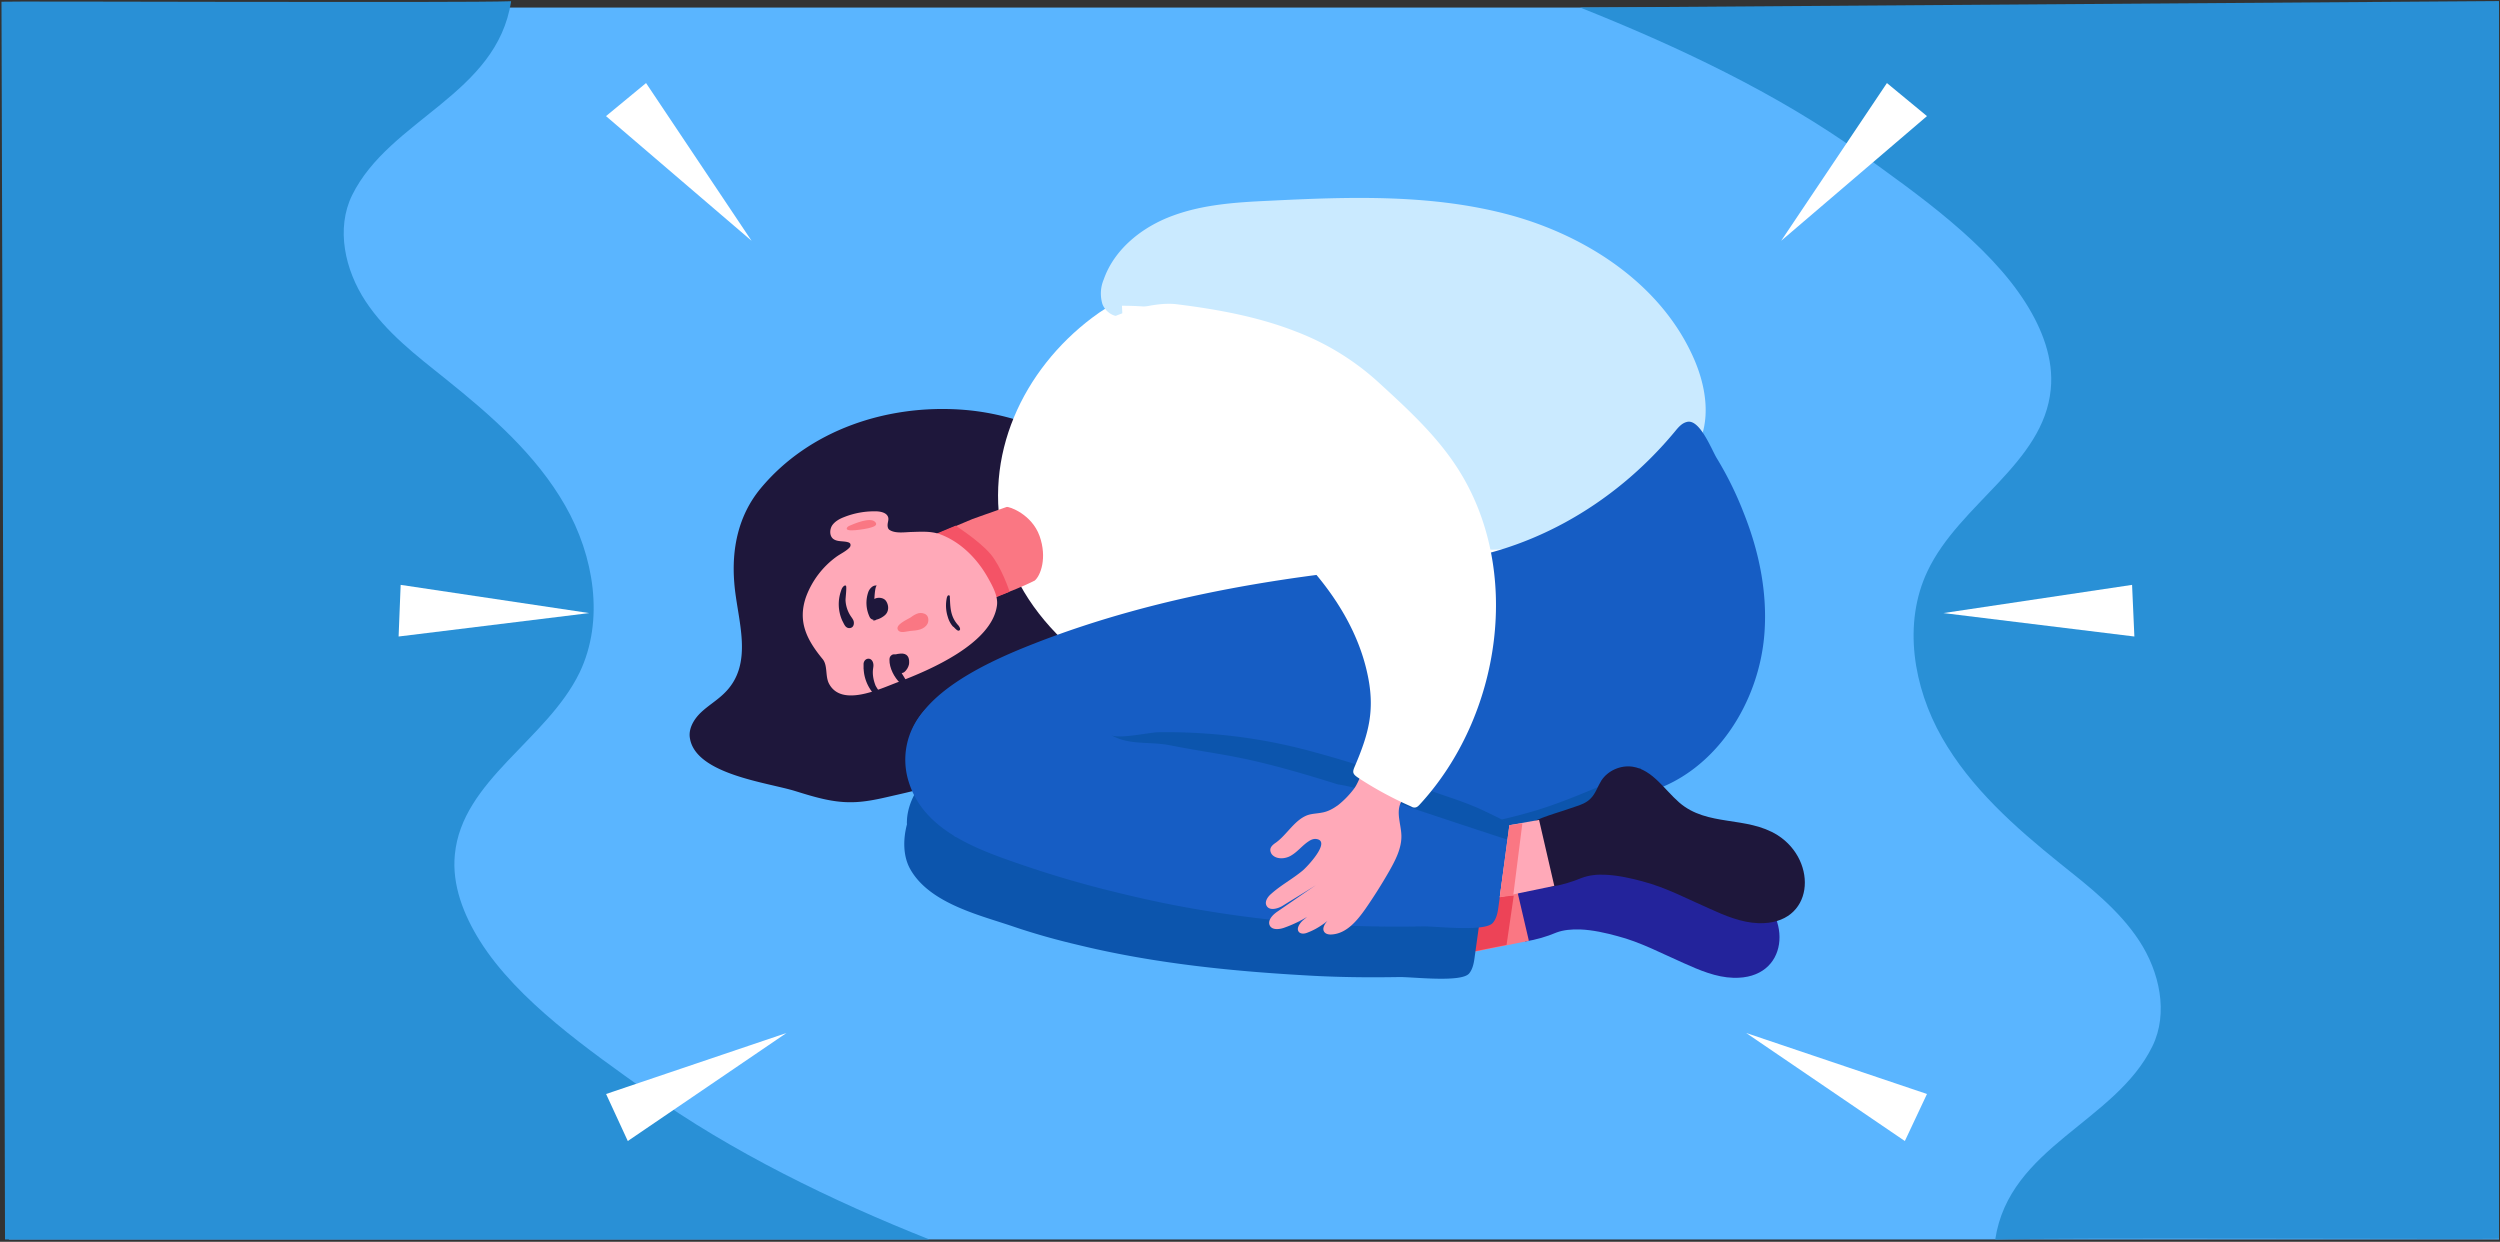 <svg xmlns="http://www.w3.org/2000/svg" xmlns:xlink="http://www.w3.org/1999/xlink" width="304" height="151" viewBox="0 0 304 151"><rect x="0" y="0" width="304" height="151" fill="#333333" stroke="none"/><defs><path id="a" d="M703.08 5448.72v-149.8h302.8v149.8z"/><path id="b" d="M894.15 5298.92c11.62 4.62 23.95 10.41 34.13 17.73 6.87 4.96 15.5 10.97 20.07 18.23 1.97 3.12 3.4 6.77 3.02 10.47-.86 9-11.1 13.9-14.98 22.09-3.03 6.37-1.73 14.12 1.75 20.24 3.49 6.13 8.88 10.9 14.37 15.32 3.52 2.81 7.15 5.63 9.62 9.4 2.47 3.77 3.58 8.79 1.6 12.83-4.5 9.22-17.42 12.2-19.11 23.5 5.7-.25 61.26 0 61.26-.1v-150.5z"/><path id="c" d="M815.02 5448.72c-11.74-4.65-24.1-10.66-34.37-18-6.94-4.97-15.7-11-20.29-18.3-1.97-3.15-3.42-6.8-3.05-10.5.86-9.03 11.22-13.97 15.17-22.14 3.05-6.37 1.75-14.18-1.76-20.31-3.52-6.16-8.97-10.93-14.52-15.38-3.55-2.84-7.25-5.66-9.75-9.46-2.5-3.8-3.63-8.82-1.63-12.9 4.56-9.24 17.6-12.22 19.33-23.58-5.8.22-61.97-.03-61.97.06l.43 150.51z"/><path id="d" d="M894.14 5411.02c1.55.06 3.15.43 4.5.8 2.84.73 5.46 2.14 8.11 3.3 1.92.86 3.92 1.72 6.02 1.78 6.78.21 7.27-7.54 2.3-10.69-3.78-2.39-8.53-1.01-11.95-3.98-1.82-1.6-3.27-3.98-5.68-4.35-1.45-.22-2.99.46-3.79 1.68-.46.74-.7 1.6-1.33 2.2-.49.5-1.2.77-1.88.99-1.7.61-3.6 1.07-5.18 1.87.59.95.71 2.17 1.02 3.27.1.4 1.14 4.63 1.17 4.6 1.33-.22 2.6-.58 3.83-1.1.83-.31 1.82-.4 2.86-.37z"/><path id="e" d="M882.46 5404.98l3.57-.64 1.88 8.06-6.63 1.34z"/><path id="f" d="M780.56 5308.1l12.83 19.18-17.7-15.16z"/><path id="g" d="M750.72 5369.12l22.93 3.43-23.18 2.85z"/><path id="h" d="M775.7 5431.03l21.94-7.42-19.3 13.14z"/><path id="i" d="M886.07 5406.92l-.87 5.97-3.97.8.64-5.24 1.2-1.68z"/><path id="j" d="M931.45 5308.1l-12.86 19.18 17.73-15.16z"/><path id="k" d="M961.26 5369.12l-22.94 3.43 23.22 2.85z"/><path id="l" d="M936.32 5431.03l-21.99-7.42 19.3 13.14z"/><path id="m" d="M837.32 5375.34c.53-2.05.62-4.2.68-6.31.1-2.33.19-4.66.25-6.95.21-5.52-.8-8.09-5.67-10.33-4.38-1.99-8.6-3.55-13.45-3.92-9.15-.7-18.71 2.4-24.66 9.59-2.68 3.25-3.52 7.29-3.18 11.46.34 4.5 2.53 9.89-1.3 13.5-.86.83-1.9 1.44-2.77 2.27-.86.83-1.54 1.99-1.32 3.15.74 4.38 9.5 5.36 12.82 6.4 2.2.68 4.44 1.38 6.76 1.35 1.63 0 3.26-.36 4.84-.73 2.43-.55 4.87-1.1 7.18-2.05 4.04-1.66 7.34-4.63 11.16-6.65a17.8 17.8 0 0 0 8.66-10.78z"/><path id="n" d="M903.8 5368.85c-8.52-5.49-21.25.85-30.13 2.2-16.06 2.48-32.12 6.16-46.83 13.2-4.84 2.33-14.1 7.08-14.55 13.39 0 .21-.03.4 0 .58-.5 1.9-.47 3.89.37 5.42 2.28 4.13 8.2 5.57 12.33 6.95 2.68.92 5.43 1.69 8.17 2.33 9.34 2.27 18.93 3.22 28.58 3.74 3.45.18 6.94.21 10.39.15 1.6-.03 7.55.7 8.51-.43.46-.55.59-1.32.68-2.02l.55-3.95.8-5.6a.5.5 0 0 0-.03-.37c-.06-.13-.18-.19-.27-.25-.99-.55-2-1.04-3.03-1.53 4.88-1.38 9.66-3.12 13.7-5.4 4.25-2.38 8.63-4.86 11.77-8.6 4.75-5.6 5.86-15.37-1.02-19.81z"/><path id="o" d="M831.83 5382.6c-1.5-.83-3.3-1.04-5.05-1.2a24.66 24.66 0 0 0-6.72.16c-2.2.42-4.38 1.4-5.86 3.06a8.9 8.9 0 0 0-1.7 8.45c1.76 5.73 7.9 8.06 13.01 9.83a129.4 129.4 0 0 0 10.67 3.22c2.78.7 5.55 1.35 8.36 1.9a147.69 147.69 0 0 0 20.1 2.48c3.45.18 6.94.21 10.39.15 1.6-.03 7.55.7 8.5-.43.47-.55.6-1.31.69-2.02l.55-3.95c.28-1.87.53-3.74.8-5.6a.5.5 0 0 0-.03-.37c-.06-.12-.18-.19-.27-.25-6.97-3.83-15.08-6.24-22.64-8.66a124.7 124.7 0 0 0-20.31-4.5c-5.18-.77-10.67-.77-15.91-.5-2.9.16-5.4 1.26-7.86 2.7-2.96 1.71-4.29 6.03-3.09 9.16a7.77 7.77 0 0 0 2.72 3.55"/><path id="p" d="M908.94 5368.47c3.95-10.26-1.14-22.42-9.84-29.18-8.69-6.8-20.19-9.04-31.26-9.16-6.32-.06-12.3 1.31-18.5 1.77-5.46.43-9.99 1.29-14.55 4.75-8.32 6.28-13.44 16.76-10.67 27.63 2.68 10.53 14.52 19.14 25 20.67 12.03 1.72 24.36-5.14 34.9-9.83 6.57-2.94 13.3-5.85 19.9-8.85.49-.22 1.04-.5 1.29-.98.37-.7-.06-1.56-.46-2.24-6.97-11.12-22.66-19.84-34.29-25.82-6.57-3.37-13.93-5.82-21.09-5.6"/><path id="q" d="M812.65 5365.72c1.82 2.32 6.14 5.72 7.71 5.88 1.02-.46 4.75-1.63 7.46-3 .71-.59 1.54-2.76.59-5.43-.96-2.66-3.73-3.61-4.01-3.52-1.6.55-4.16 1.47-4.16 1.47s-4.78 2-7.06 3c-.5.22-1.02.52-1.24 1.01-.27.56.16-.12.71.59z"/><path id="r" d="M815.92 5362.87l2.29-.95s2.86 1.84 4.22 3.43c1.36 1.6 2.34 4.6 2.34 4.6l-2.28.94-5.8-7.22z"/><path id="s" d="M803.68 5365.72c.5-.37 1.24-.7 1.64-1.16.12-.13.15-.37.03-.5a.5.5 0 0 0-.22-.12c-.58-.18-1.32-.03-1.82-.42-.46-.37-.43-1.14-.12-1.63.34-.49.9-.8 1.42-1a9.98 9.98 0 0 1 4-.71c.6.03 1.27.21 1.4.76.06.25-.04.5-.07.77-.03.24 0 .55.19.7.68.5 1.91.3 2.68.28 1.14-.03 2.31-.12 3.4.24 2.52.9 4.59 2.94 5.94 5.36.53.95 1.24 2.2 1.08 3.34-.61 4.63-8.2 7.87-12.02 9.31-2.16.8-6.9 3.13-8.42.16-.46-.92-.12-2.2-.77-2.97-1.94-2.36-3.05-4.57-2-7.57a10.57 10.57 0 0 1 3.66-4.84z"/><path id="t" d="M838.43 5335.18c14.06-.03 27.87 8.05 34.63 20.34 1.72 3.12 3.23 6.7 6.4 8.39 3.77 1.96 8.33.46 12.22-1.23 3.27-1.4 6.5-2.94 9.68-4.59 2.68-1.38 5.43-2.97 6.9-5.57 1.86-3.28 1.24-7.42-.27-10.88-3.89-8.94-12.89-14.91-22.35-17.49-9.47-2.57-19.46-2.23-29.26-1.74-3.95.18-7.99.43-11.72 1.8-3.73 1.35-7.15 4.05-8.45 7.78a4.4 4.4 0 0 0-.15 3c.37.95 1.45 1.69 2.43 1.41"/><path id="u" d="M902.56 5394.27c8.1-2.48 13.4-10.9 14-19.33.36-4.99-.68-9.95-2.53-14.58a41.57 41.57 0 0 0-3.27-6.64c-.62-1.01-2.07-4.84-3.64-4.41-.62.15-1.05.67-1.45 1.16-7.5 9.04-18.16 15.13-29.97 16.05-16.21 1.26-32.5 3.74-47.72 9.65-5.03 1.96-14.59 6-15.51 12.25-1.2 8.12 14.03 11.15 19.27 11.6 11.16.99 22.44 1.57 33.63.4 7.74-.79 15.54-1.56 23.04-3.76 3.54-1.04 6.87-2.54 10.26-3.92 4.63-1.9 9.71-6.03 10.85-11.09 1.24-5.48.93-11.73-1.9-16.66-.16-.28-.32-.52-.47-.8-.65-1.04-6.01-8.18-7.4-7.4-2.77 1.5-5.7 4.5-8.54 5.93"/><path id="v" d="M844.3 5388.63c6.8 1.35 8.6 1.05 20.37 4.75 3.42.5 7 2.24 10.27 3.3 3.51 1.17 7.03 2.34 10.51 3.47l.13-2.02s-3.18-1.6-4.07-1.96c-2.22-.95-4.32-1.53-6.6-2.4a129.7 129.7 0 0 0-13.81-4.5 65.6 65.6 0 0 0-12.21-2.05c-2-.15-4.04-.21-6.05-.18-1.14.03-4.84.86-5.73.34 2.16 1.28 4.75.76 7.18 1.25z"/><path id="w" d="M864.64 5395.95c-.56.4-1.17.74-1.88.86-.59.12-1.18.12-1.73.3-1.6.56-2.56 2.43-3.92 3.38-.3.2-.64.49-.64.85 0 .19.06.34.15.5.52.7 1.67.64 2.4.18.78-.46 1.33-1.2 2.07-1.69.3-.21.65-.37 1.02-.3 1.79.3-1.27 3.49-1.73 3.85-1.23 1.02-2.62 1.75-3.79 2.8-.43.36-.83.94-.59 1.43.34.7 1.42.4 2.07-.03 1.33-.83 2.65-1.62 3.95-2.45-1.58 1.07-3.12 2.14-4.69 3.22-.59.4-1.26 1.1-.9 1.74.31.52 1.15.43 1.73.22a14.68 14.68 0 0 0 6.3-4.32l-3.99 3.4c-.46.4-.92 1.1-.46 1.5.28.21.68.15 1.02 0 2.5-.95 4.25-3.16 5.89-5.24-1.14 1.26-2.28 2.51-3.45 3.77-.37.4-.74.98-.44 1.4.19.28.59.34.93.31 1.76-.12 3.02-1.62 4.04-3.06a62.83 62.83 0 0 0 2.96-4.69c.74-1.31 1.48-2.75 1.45-4.25-.03-1.32-.62-2.7-.13-3.9.22-.51.62-.94.71-1.5.25-1.62-2.68-3.7-4.1-3.33-1.32.34-1.5 2.08-2.28 3.06a11 11 0 0 1-1.97 2z"/><path id="x" d="M859.7 5338.36a31.5 31.5 0 0 1 10 6.2c3.41 3.12 6.87 6.3 9.4 10.16 8.17 12.44 5.45 30.38-4.48 41.13-.15.16-.3.31-.52.34a.7.7 0 0 1-.5-.12 43.39 43.39 0 0 1-6.53-3.55c-.22-.16-.43-.31-.5-.56-.05-.21.04-.45.13-.67 1.76-4.1 2.56-7.01 1.54-11.52-.77-3.49-2.4-6.76-4.47-9.67-4.16-5.85-10.14-10.45-16.5-13.76a66.88 66.88 0 0 0-8.6-3.73c-2.4-.86-4.96-1.6-6.87-3.28-8.45-7.41 6.97-15.13 13.32-14.33 5.12.64 10.02 1.56 14.58 3.36z"/><path id="y" d="M897.22 5404.37c1.54.07 3.15.43 4.5.8 2.84.74 5.46 2.14 8.11 3.3 1.91.87 3.92 1.72 6.01 1.79 6.79.21 7.28-7.54 2.32-10.7-3.8-2.38-8.54-1-11.97-3.98-1.82-1.59-3.26-3.98-5.67-4.35-1.45-.21-2.99.46-3.8 1.69-.45.73-.7 1.6-1.32 2.2-.49.5-1.2.77-1.88.98-1.7.62-3.6 1.08-5.18 1.87.59.95.71 2.18 1.02 3.28.1.4 1.14 4.63 1.17 4.6 1.33-.22 2.6-.59 3.82-1.1.84-.31 1.82-.44 2.87-.38z"/><path id="z" d="M885.54 5398.34l3.61-.64 1.85 8.02-6.63 1.38z"/><path id="A" d="M804.42 5373.47c.1.18.19.4.31.58.19.3.52.43.86.24.22-.15.28-.46.22-.73-.06-.25-.25-.46-.4-.7a3.8 3.8 0 0 1-.59-1.81c-.03-.25.19-1.78.03-1.84a.24.24 0 0 0-.24.06c-.19.15-.28.37-.34.58a4.88 4.88 0 0 0 .15 3.62z"/><path id="B" d="M809.85 5371.4l.03.11c.19 1.1-.67 1.63-1.63 1.84a3.29 3.29 0 0 1-.19-2.17c.16-.52.93-.59 1.36-.37a.8.8 0 0 1 .34.3c.34.53.34 1.26-.15 1.69-.44.4-1.48.92-1.85.25a4 4 0 0 1-.16-3.1c.16-.4.59-.86 1.05-.73-.28-.06-.34 1.83-.34 2.02 0 .09.03.18.06.3.13.43.43.9.43 1.32 0 .34-.24.64-.64.58"/><path id="C" d="M807.01 5379.35v-.64c.03-.34.28-.64.65-.61.28.03.46.27.52.55.07.28 0 .52-.03.8-.06.64.07 1.28.31 1.9.1.24.99 1.5.9 1.62-.07.06-.16.06-.25.06-.22-.03-.43-.21-.59-.37a4.94 4.94 0 0 1-1.5-3.3z"/><path id="D" d="M811.42 5379.29c-.09-.43-.03-.98-.21-1.38-.16-.34-.59-.5-.9-.15-.12.12-.15.3-.15.46-.03.98.58 2.17 1.3 2.84.3.31.92.5 1.29.19-.22.18-1.17-1.47-1.23-1.66-.07-.09-.07-.18-.1-.3z"/><path id="E" d="M812.35 5379.26c.1-.16.15-.34.19-.5.06-.58-.04-1.19-.74-1.28-.28-.03-1 .03-1.18.28-.18.24-.06.46.03.76.31.92.93 2.02 1.7.74z"/><path id="F" d="M812.72 5374.72c-.4.03-1.23.34-1.51-.09-.46-.64 1.17-1.32 1.54-1.56.28-.22.59-.4.92-.5.34-.08.74-.02 1 .22.27.28.27.74.11 1.07-.18.34-.52.56-.89.68s-.8.15-1.17.18z"/><path id="G" d="M817.96 5374.23c.15.16.46.5.62.46.37-.09.03-.58-.1-.7-.92-1.04-.92-2.11-.98-3.4 0-.06 0-.15-.06-.18-.07-.03-.16-.03-.19.03-.06.06-.06.12-.1.18a4.5 4.5 0 0 0 .1 2.39c.12.43.34.86.65 1.2l.06.02z"/><path id="H" d="M885.54 5398.34l1.58-.22-1.11 8.76-1.64.22z"/><path id="I" d="M805.01 5362.14c-.46.7 2.32.15 2.6.09.4-.12 1.26-.28.8-.77-.6-.61-2.53.22-3.09.46-.12.06-.25.12-.3.22z"/></defs><use fill="#5ab5ff" xlink:href="#a" transform="translate(-702 -5298)"/><use fill="#2990d6" xlink:href="#b" transform="translate(-702 -5298)"/><use fill="#2990d6" xlink:href="#c" transform="translate(-702 -5298)"/><use fill="#23239b" xlink:href="#d" transform="translate(-702 -5298)"/><use fill="#fa7783" xlink:href="#e" transform="translate(-702 -5298)"/><use fill="#fff" xlink:href="#f" transform="translate(-702 -5298)"/><use fill="#fff" xlink:href="#g" transform="translate(-702 -5298)"/><use fill="#fff" xlink:href="#h" transform="translate(-702 -5298)"/><use fill="#ed4357" xlink:href="#i" transform="translate(-702 -5298)"/><use fill="#fff" xlink:href="#j" transform="translate(-702 -5298)"/><use fill="#fff" xlink:href="#k" transform="translate(-702 -5298)"/><use fill="#fff" xlink:href="#l" transform="translate(-702 -5298)"/><use fill="#1e173b" xlink:href="#m" transform="translate(-702 -5298)"/><use fill="#0c55ad" xlink:href="#n" transform="translate(-702 -5298)"/><use fill="#165dc4" xlink:href="#o" transform="translate(-702 -5298)"/><use fill="#fff" xlink:href="#p" transform="translate(-702 -5298)"/><use fill="#fa7783" xlink:href="#q" transform="translate(-702 -5298)"/><use fill="#f45366" xlink:href="#r" transform="translate(-702 -5298)"/><use fill="#ffa9b8" xlink:href="#s" transform="translate(-702 -5298)"/><use fill="#caeaff" xlink:href="#t" transform="translate(-702 -5298)"/><use fill="#165dc4" xlink:href="#u" transform="translate(-702 -5298)"/><use fill="#0c55ad" xlink:href="#v" transform="translate(-702 -5298)"/><use fill="#ffa9b8" xlink:href="#w" transform="translate(-702 -5298)"/><use fill="#fff" xlink:href="#x" transform="translate(-702 -5298)"/><use fill="#1e173b" xlink:href="#y" transform="translate(-702 -5298)"/><use fill="#ffa9b8" xlink:href="#z" transform="translate(-702 -5298)"/><use fill="#1e173b" xlink:href="#A" transform="translate(-702 -5298)"/><use fill="#1e173b" xlink:href="#B" transform="translate(-702 -5298)"/><use fill="#1e173b" xlink:href="#C" transform="translate(-702 -5298)"/><use fill="#1e173b" xlink:href="#D" transform="translate(-702 -5298)"/><g transform="translate(-702 -5298)"><use fill="#1e173b" xlink:href="#E"/></g><g transform="translate(-702 -5298)"><use fill="#fa7783" xlink:href="#F"/></g><g transform="translate(-702 -5298)"><use fill="#1e173b" xlink:href="#G"/></g><g transform="translate(-702 -5298)"><use fill="#fa7783" xlink:href="#H"/></g><g transform="translate(-702 -5298)"><use fill="#fa7783" xlink:href="#I"/></g></svg>